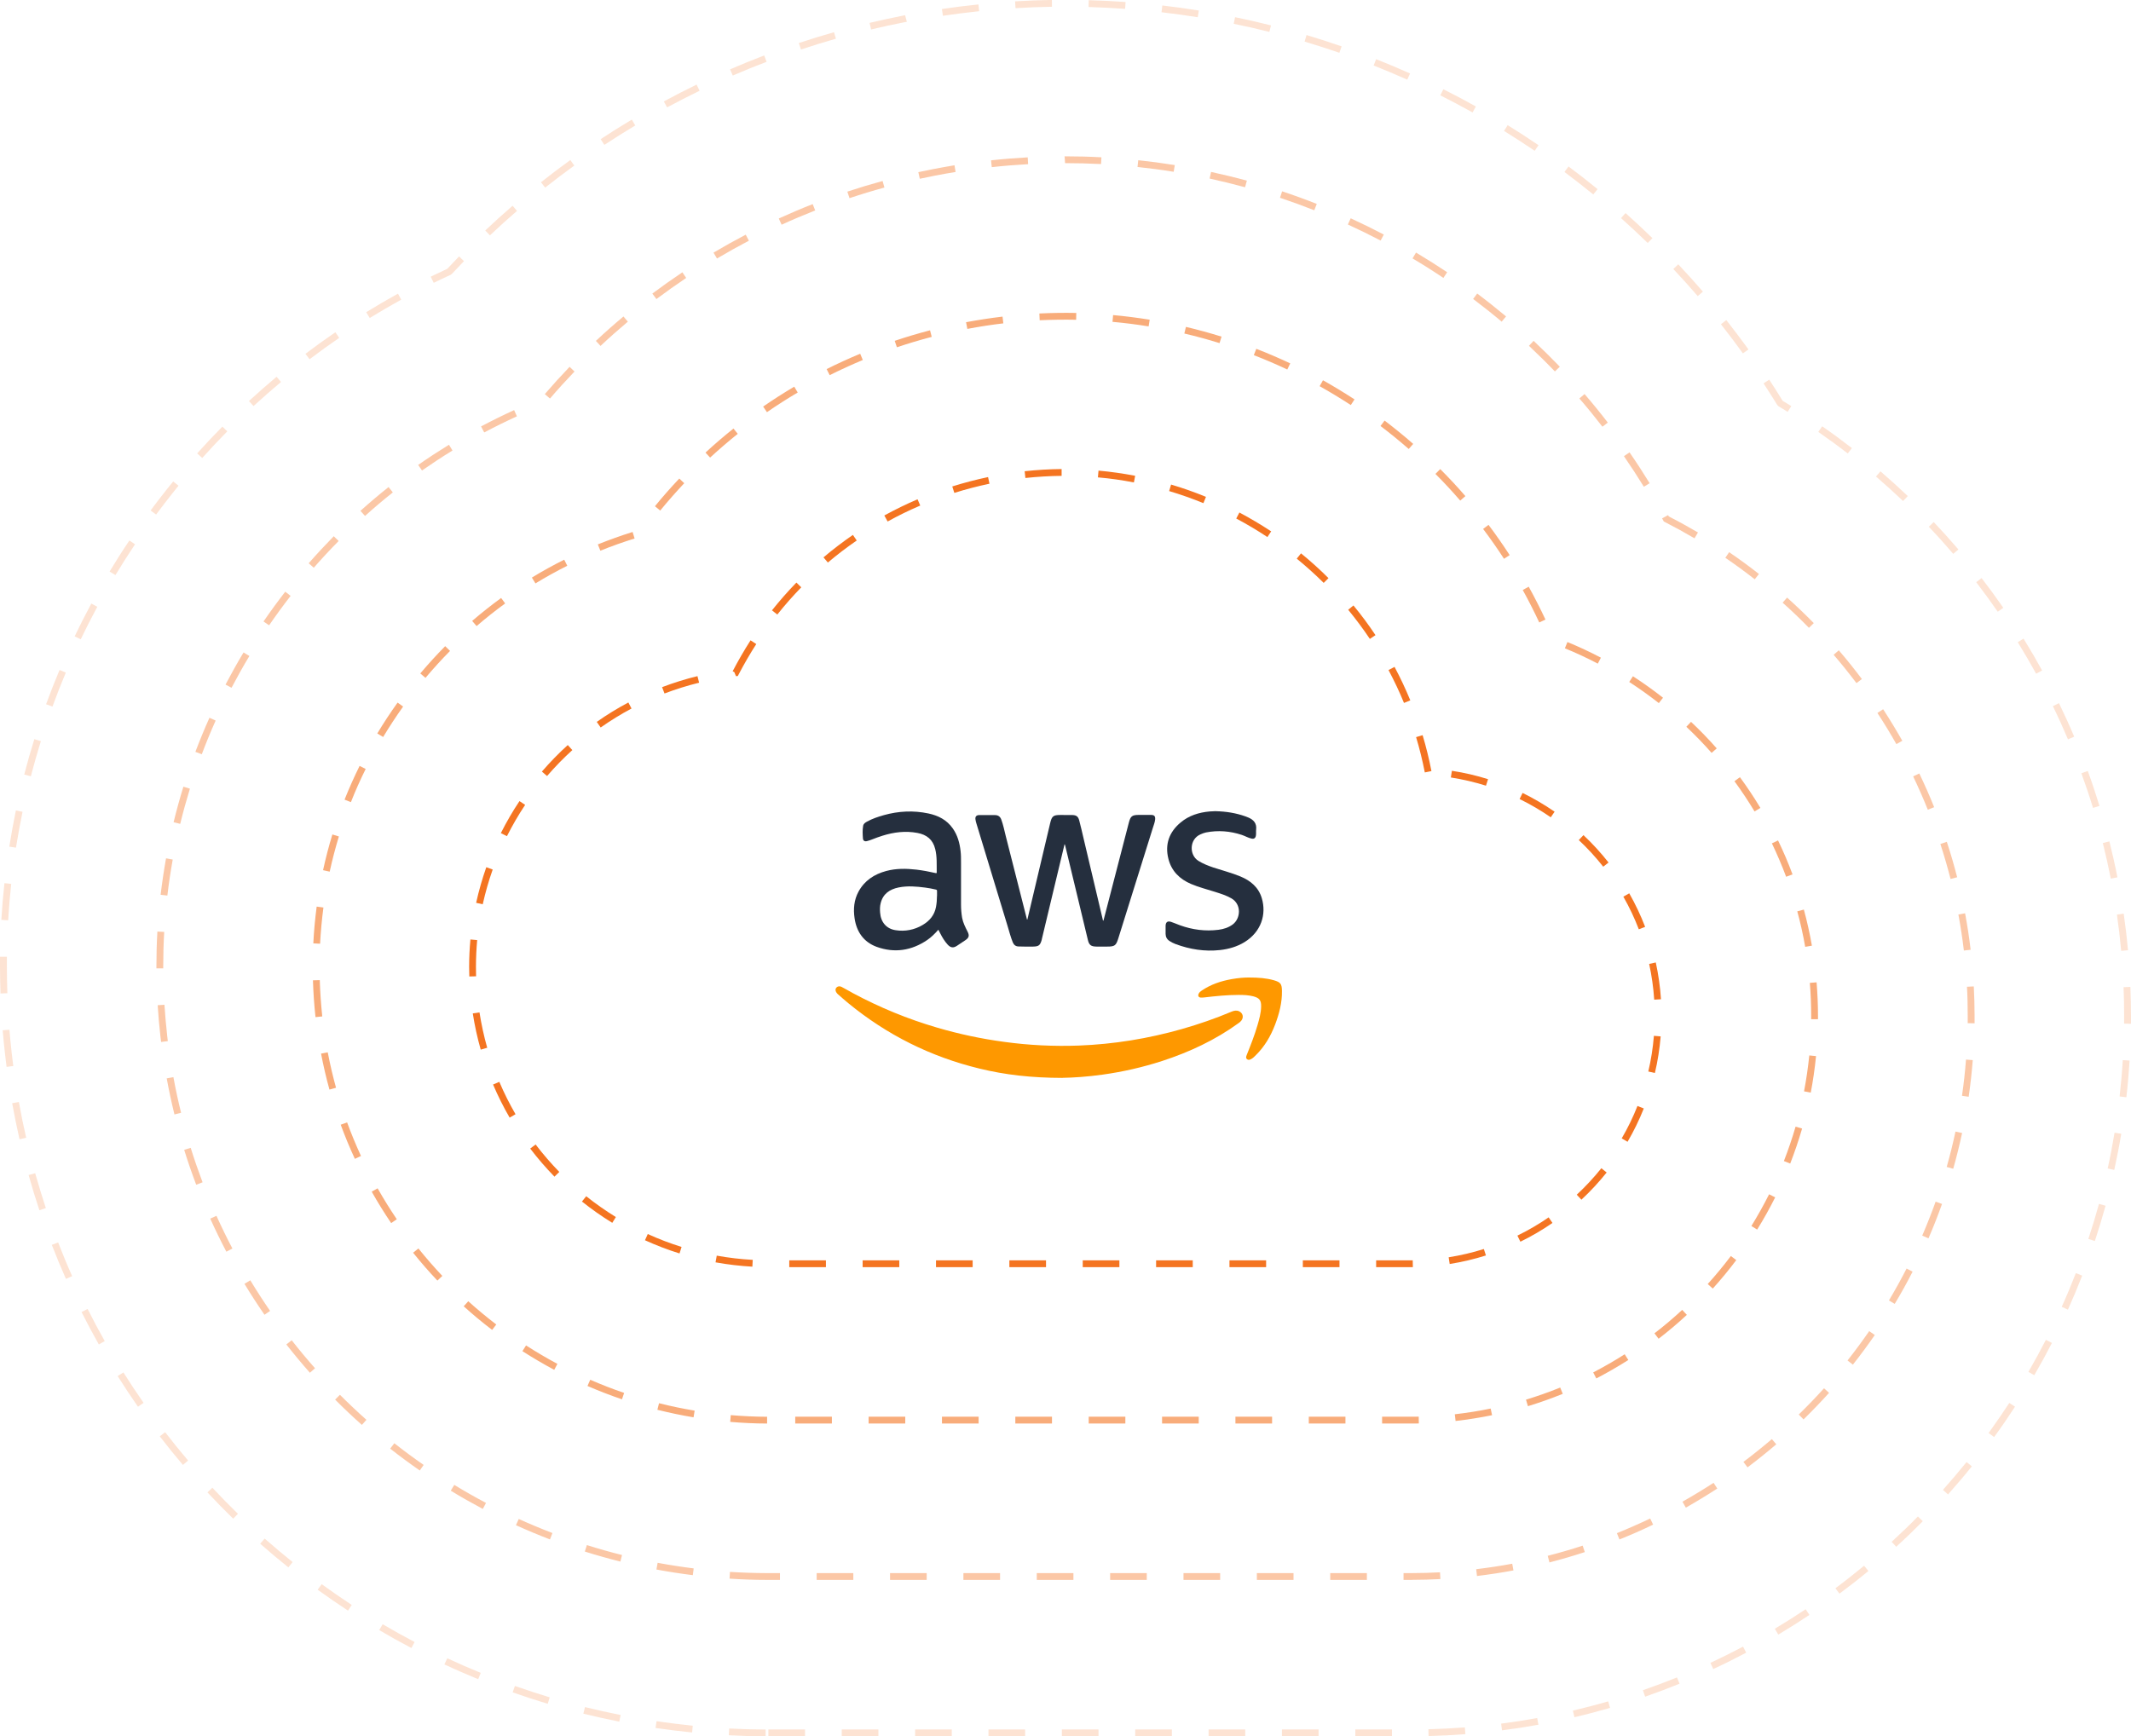<?xml version="1.0" encoding="UTF-8"?><svg id="a" xmlns="http://www.w3.org/2000/svg" width="350" height="285.23" viewBox="0 0 350 285.23"><g opacity=".2"><path d="M228.62,285.23h-6.02v-1.12h6.02v1.12Zm-12.05,0h-6.02v-1.12h6.02v1.12Zm-12.05,0h-6.02v-1.12h6.02v1.12Zm-12.05,0h-6.02v-1.12h6.02v1.12Zm-12.05,0h-6.02v-1.12h6.02v1.12Zm-12.05,0h-6.02v-1.12h6.02v1.12Zm-12.05,0h-6.02v-1.12h6.02v1.12Zm-12.05,0h-6.02v-1.12h6.02v1.12Zm-12.05,0h-6.02v-1.12h6.02v1.12Zm-6.47,0c-2,0-4.04-.07-6.05-.17l.06-1.11c1.99,.1,4.01,.16,5.99,.17v1.12Zm108.88-.04l-.03-1.12c1.99-.05,4-.15,5.99-.3l.09,1.11c-2,.15-4.04,.26-6.04,.31Zm-120.96-.59c-1.98-.2-4-.45-6-.74l.16-1.11c1.99,.29,3.99,.54,5.95,.74l-.11,1.11Zm133.02-.34l-.14-1.11c1.97-.25,3.96-.56,5.92-.92l.2,1.1c-1.98,.36-3.99,.67-5.98,.92Zm-144.98-1.44c-1.95-.38-3.94-.83-5.9-1.31l.27-1.08c1.95,.48,3.92,.92,5.85,1.3l-.22,1.09Zm156.88-.72l-.26-1.09c1.93-.45,3.88-.96,5.8-1.52l.31,1.07c-1.93,.56-3.9,1.08-5.85,1.53Zm-168.63-2.21c-1.93-.58-3.87-1.21-5.76-1.88l.37-1.05c1.88,.66,3.8,1.29,5.71,1.87l-.32,1.07Zm180.24-1.17l-.37-1.06c1.88-.65,3.76-1.36,5.6-2.1l.42,1.03c-1.85,.75-3.75,1.47-5.65,2.13Zm-191.66-2.87c-1.87-.77-3.74-1.58-5.55-2.43l.47-1.01c1.8,.84,3.65,1.65,5.5,2.4l-.42,1.03Zm202.85-1.67l-.47-1.01c1.79-.84,3.6-1.74,5.36-2.67l.52,.99c-1.78,.94-3.59,1.85-5.41,2.69Zm-213.82-3.45c-1.79-.94-3.57-1.93-5.29-2.95l.57-.96c1.7,1,3.47,1.99,5.24,2.92l-.52,.99Zm224.5-2.21l-.57-.96c1.71-1.02,3.41-2.1,5.06-3.2l.62,.93c-1.66,1.11-3.38,2.2-5.11,3.23Zm-234.92-3.94c-1.68-1.1-3.36-2.26-4.98-3.43l.66-.91c1.61,1.17,3.27,2.31,4.94,3.41l-.61,.93Zm244.97-2.78l-.67-.89c1.6-1.19,3.18-2.44,4.71-3.7l.71,.86c-1.54,1.28-3.14,2.53-4.76,3.73Zm-254.76-4.32c-1.57-1.26-3.13-2.57-4.63-3.89l.74-.84c1.49,1.31,3.03,2.61,4.59,3.86l-.7,.87Zm264.08-3.38l-.75-.82c1.48-1.36,2.93-2.75,4.31-4.16l.8,.78c-1.4,1.42-2.86,2.83-4.36,4.2Zm-273.14-4.62c-1.44-1.4-2.86-2.85-4.23-4.32l.81-.76c1.36,1.45,2.77,2.89,4.2,4.28l-.78,.8Zm281.64-3.99l-.83-.74c1.32-1.48,2.62-3.02,3.88-4.57l.87,.7c-1.26,1.57-2.58,3.12-3.91,4.61Zm-289.9-4.84c-1.3-1.53-2.58-3.11-3.8-4.7l.88-.68c1.21,1.57,2.48,3.14,3.77,4.66l-.85,.72Zm297.48-4.58l-.91-.66c1.17-1.62,2.31-3.28,3.4-4.94l.94,.61c-1.09,1.68-2.24,3.36-3.43,4.99Zm-304.86-4.98c-1.14-1.64-2.26-3.33-3.34-5.04l.95-.59c1.06,1.69,2.18,3.37,3.31,4.99l-.92,.64Zm311.46-5.17l-.97-.56c1-1.72,1.97-3.5,2.87-5.26l.99,.51c-.92,1.79-1.89,3.57-2.9,5.31Zm-317.89-5.06c-.98-1.74-1.94-3.53-2.84-5.33l1-.5c.89,1.78,1.84,3.55,2.81,5.28l-.97,.55Zm323.41-5.72l-1.02-.46c.82-1.81,1.6-3.68,2.32-5.54l1.04,.41c-.73,1.88-1.52,3.76-2.34,5.59ZM10.83,210.09c-.81-1.83-1.59-3.71-2.32-5.59l1.04-.4c.72,1.86,1.49,3.73,2.3,5.54l-1.02,.45Zm333.23-6.22l-1.06-.35c.62-1.88,1.21-3.82,1.74-5.75l1.08,.3c-.54,1.95-1.13,3.9-1.76,5.81ZM6.47,198.81c-.63-1.9-1.23-3.84-1.77-5.78l1.08-.3c.54,1.92,1.13,3.85,1.75,5.73l-1.06,.35Zm340.79-6.62l-1.09-.24c.43-1.94,.81-3.92,1.13-5.88l1.1,.18c-.33,1.99-.72,3.98-1.15,5.94ZM3.21,187.16c-.45-1.96-.85-3.95-1.21-5.93l1.1-.2c.35,1.96,.75,3.93,1.2,5.87l-1.09,.25Zm346.03-6.91l-1.11-.13c.22-1.96,.4-3.97,.52-5.97l1.12,.07c-.13,2.02-.3,4.05-.53,6.03ZM1.08,175.26c-.09-.69-.18-1.39-.25-2.08-.15-1.31-.28-2.62-.39-3.93l1.11-.09c.11,1.3,.23,2.6,.38,3.9,.08,.69,.16,1.38,.25,2.06l-1.11,.14Zm348.91-7.08l-1.12-.02v-1.32c0-1.56-.02-3.12-.09-4.67l1.12-.05c.06,1.57,.09,3.14,.1,4.72v1.34ZM.08,163.21c-.05-1.52-.08-3.03-.08-4.55,0-.5,0-1,0-1.5H1.13c0,.51,0,1.01,0,1.5,0,1.5,.03,3,.08,4.5l-1.12,.04Zm348.31-7.01c-.18-1.97-.42-3.98-.7-5.95l1.11-.16c.29,1.99,.53,4.02,.71,6.01l-1.11,.1ZM1.34,151.18l-1.12-.07c.12-2.01,.29-4.04,.51-6.03l1.11,.12c-.21,1.97-.38,3.98-.5,5.97Zm345.34-6.84c-.38-1.95-.82-3.91-1.31-5.85l1.08-.27c.49,1.95,.94,3.94,1.32,5.9l-1.1,.22ZM2.63,139.25l-1.1-.17c.31-1.99,.68-3.99,1.08-5.95l1.09,.23c-.4,1.94-.76,3.93-1.08,5.9Zm341.13-6.54c-.58-1.91-1.23-3.82-1.91-5.68l1.05-.38c.69,1.88,1.33,3.81,1.92,5.74l-1.07,.33ZM5.06,127.52l-1.08-.28c.5-1.94,1.06-3.9,1.66-5.82l1.07,.33c-.59,1.9-1.14,3.84-1.64,5.76Zm334.59-6.06c-.77-1.82-1.6-3.66-2.48-5.46l1-.49c.88,1.82,1.73,3.67,2.5,5.51l-1.03,.44ZM8.62,116.07l-1.05-.38c.69-1.89,1.43-3.78,2.21-5.63l1.03,.43c-.77,1.83-1.51,3.71-2.19,5.58Zm325.8-5.4c-.9-1.63-1.85-3.27-2.83-4.86l-.19-.31,.95-.59,.19,.31c.99,1.61,1.95,3.26,2.86,4.92l-.98,.54ZM13.27,105.02l-1.01-.48c.87-1.81,1.79-3.63,2.74-5.39l.98,.53c-.94,1.75-1.86,3.54-2.72,5.34Zm314.84-4.54c-1.14-1.64-2.33-3.27-3.53-4.84l.88-.68c1.22,1.59,2.42,3.23,3.57,4.89l-.92,.64ZM18.96,94.47l-.96-.58c1.03-1.71,2.12-3.43,3.25-5.1l.93,.62c-1.11,1.66-2.19,3.36-3.22,5.06Zm301.84-3.49c-1.28-1.5-2.63-3-4.01-4.45l.81-.77c1.39,1.47,2.75,2.98,4.05,4.5l-.85,.73ZM25.63,84.52l-.9-.66c.9-1.21,1.82-2.42,2.77-3.6,.31-.39,.63-.79,.95-1.17l.87,.7c-.31,.39-.63,.77-.94,1.17-.94,1.18-1.85,2.37-2.74,3.57Zm286.93-2.22c-1.43-1.36-2.93-2.72-4.44-4.02l.73-.85c1.53,1.32,3.04,2.68,4.49,4.06l-.77,.81Zm-279.35-7.07l-.83-.75c1.34-1.49,2.73-2.97,4.15-4.4l.8,.78c-1.4,1.42-2.79,2.89-4.11,4.37Zm270.26-.74c-1.57-1.22-3.2-2.41-4.83-3.54l.64-.92c1.65,1.14,3.29,2.35,4.88,3.58l-.68,.88Zm-9.85-6.83c-.5-.31-1.01-.62-1.52-.93l-.19-.19c-.74-1.2-1.49-2.39-2.26-3.56l.93-.61c.75,1.14,1.49,2.3,2.2,3.47,.48,.29,.95,.57,1.42,.87l-.59,.95Zm-251.98-.96l-.76-.82c1.48-1.36,3.01-2.7,4.55-3.99l.72,.86c-1.53,1.28-3.04,2.61-4.51,3.95Zm9.2-7.69l-.67-.89c1.6-1.21,3.25-2.4,4.91-3.54l.63,.92c-1.64,1.13-3.28,2.31-4.86,3.51Zm235.42-.96c-1.17-1.62-2.38-3.23-3.61-4.78l.88-.69c1.24,1.57,2.46,3.19,3.64,4.82l-.91,.65Zm-225.53-5.81l-.59-.95c1.71-1.06,3.47-2.08,5.22-3.05l.54,.98c-1.74,.96-3.48,1.98-5.18,3.02Zm218.11-3.6c-1.3-1.51-2.65-3-4.01-4.45l.81-.77c1.38,1.46,2.74,2.97,4.05,4.49l-.85,.73Zm-207.61-2.19l-.49-1c.9-.44,1.81-.87,2.72-1.29,.64-.69,1.29-1.37,1.94-2.04l.8,.78c-.67,.7-1.34,1.4-2,2.11l-.18,.13c-.94,.43-1.87,.87-2.8,1.33Zm199.4-6.53c-1.42-1.38-2.9-2.76-4.39-4.09l.74-.83c1.5,1.34,2.99,2.73,4.42,4.12l-.78,.8Zm-190.16-1.25l-.77-.81c1.46-1.38,2.97-2.75,4.49-4.06l.73,.84c-1.51,1.3-3,2.65-4.45,4.02Zm181.21-6.73c-1.55-1.26-3.14-2.5-4.73-3.69l.67-.9c1.6,1.19,3.21,2.44,4.77,3.72l-.71,.87Zm-172.14-1.12l-.69-.88c1.58-1.25,3.2-2.48,4.82-3.65l.65,.91c-1.61,1.16-3.22,2.38-4.78,3.62Zm162.52-6.05c-1.64-1.12-3.34-2.21-5.03-3.26l.59-.95c1.71,1.06,3.42,2.16,5.07,3.29l-.63,.92Zm-152.8-.98l-.61-.93c1.68-1.11,3.41-2.19,5.12-3.21l.57,.96c-1.7,1.02-3.41,2.09-5.08,3.19Zm142.6-5.32c-1.74-.97-3.52-1.91-5.3-2.81l.5-1c1.79,.9,3.59,1.85,5.34,2.83l-.54,.98Zm-132.3-.83l-.53-.98c1.77-.96,3.58-1.88,5.38-2.76l.49,1.01c-1.79,.87-3.58,1.79-5.34,2.73Zm121.58-4.55c-1.81-.81-3.67-1.6-5.53-2.33l.41-1.04c1.87,.74,3.74,1.53,5.57,2.35l-.46,1.02Zm-110.79-.68l-.44-1.02c1.83-.79,3.72-1.56,5.6-2.28l.4,1.04c-1.87,.71-3.74,1.47-5.56,2.26Zm99.63-3.74c-1.89-.65-3.81-1.27-5.71-1.84l.32-1.07c1.92,.57,3.86,1.2,5.76,1.86l-.37,1.06Zm-88.43-.54l-.35-1.06c1.89-.63,3.84-1.23,5.78-1.78l.31,1.07c-1.93,.55-3.86,1.15-5.73,1.77Zm76.93-2.89c-1.94-.49-3.9-.94-5.85-1.33l.22-1.09c1.96,.4,3.95,.86,5.9,1.35l-.27,1.08Zm-65.4-.39l-.26-1.09c1.82-.43,3.66-.83,5.48-1.19l.36-.07,.28,1.08-.43,.08c-1.8,.35-3.63,.75-5.44,1.18Zm53.64-2.02c-1.96-.31-3.96-.59-5.95-.82l.13-1.11c2,.23,4.02,.51,6,.83l-.18,1.1Zm-41.86-.25l-.16-1.1c1.98-.29,4-.55,6-.75l.12,1.11c-1.98,.21-3.99,.46-5.95,.75Zm29.93-1.13c-1.99-.14-4.01-.24-6-.3l.03-1.12c2.01,.05,4.04,.16,6.05,.3l-.08,1.11Zm-18-.11l-.07-1.12c2-.12,4.03-.2,6.04-.23l.02,1.12c-2,.03-4.01,.11-5.99,.23Z" fill="#f47421"/></g><g opacity=".4"><path d="M231.9,259.54h-1.38v-1.12h1.34c1.56,0,3.12-.05,4.65-.13l.06,1.11c-1.55,.08-3.13,.13-4.67,.13Zm-7.4,0h-6.02v-1.12h6.02v1.12Zm-12.05,0h-6.02v-1.12h6.02v1.12Zm-12.05,0h-6.02v-1.12h6.02v1.12Zm-12.05,0h-6.02v-1.12h6.02v1.12Zm-12.05,0h-6.02v-1.12h6.02v1.12Zm-12.05,0h-6.02v-1.12h6.02v1.12Zm-12.05,0h-6.02v-1.12h6.02v1.12Zm-12.05,0h-6.02v-1.12h6.02v1.12Zm-12.05,0h-2.23c-2.02,0-4.06-.08-6.05-.21l.07-1.11c1.97,.13,3.98,.19,5.98,.2h2.23v1.12Zm114.48-.65l-.13-1.11c1.98-.24,3.97-.54,5.92-.9l.2,1.1c-1.96,.37-3.98,.67-5.99,.92Zm-128.79-.13c-1.99-.25-4.01-.56-5.98-.93l.2-1.1c1.95,.36,3.94,.67,5.92,.92l-.14,1.11Zm140.69-2.1l-.28-1.08c1.92-.49,3.85-1.05,5.74-1.67l.35,1.06c-1.92,.63-3.88,1.2-5.82,1.7Zm-152.59-.13c-1.95-.49-3.91-1.04-5.84-1.65l.34-1.06c1.9,.6,3.84,1.15,5.77,1.63l-.27,1.08Zm164.09-3.64l-.42-1.03c1.85-.75,3.69-1.56,5.47-2.41l.48,1.01c-1.8,.87-3.67,1.69-5.54,2.44Zm-175.65,0c-1.88-.72-3.76-1.51-5.59-2.34l.46-1.02c1.81,.82,3.68,1.6,5.53,2.31l-.4,1.04Zm-11.03-5.01c-1.78-.95-3.56-1.95-5.27-3l.58-.95c1.69,1.03,3.44,2.03,5.21,2.96l-.52,.99Zm197.58-.22l-.55-.97c1.73-.98,3.45-2.02,5.11-3.1l.61,.94c-1.68,1.09-3.42,2.15-5.17,3.14Zm-207.93-6.09c-1.64-1.14-3.28-2.35-4.87-3.6l.69-.88c1.57,1.24,3.19,2.44,4.81,3.56l-.64,.92Zm218.06-.53l-.67-.89c1.59-1.19,3.16-2.45,4.67-3.74l.73,.85c-1.53,1.31-3.12,2.58-4.72,3.79Zm-227.57-6.96c-1.49-1.33-2.98-2.73-4.4-4.16l.79-.79c1.41,1.41,2.87,2.79,4.35,4.11l-.74,.83Zm236.77-.91l-.78-.8c1.43-1.39,2.82-2.84,4.15-4.31l.83,.75c-1.35,1.49-2.76,2.96-4.2,4.37Zm-245.31-7.66c-1.34-1.52-2.64-3.08-3.87-4.65l.88-.69c1.21,1.55,2.5,3.1,3.83,4.6l-.84,.74Zm253.42-1.33l-.88-.69c1.23-1.56,2.43-3.18,3.56-4.82l.92,.64c-1.15,1.66-2.36,3.3-3.6,4.87Zm-260.88-8.2c-1.14-1.65-2.25-3.36-3.29-5.08l.96-.58c1.03,1.7,2.12,3.39,3.25,5.03l-.92,.63Zm267.76-1.78l-.96-.57c1.02-1.71,2-3.48,2.9-5.24l.99,.51c-.91,1.78-1.9,3.57-2.94,5.3Zm-274.02-8.57c-.93-1.78-1.82-3.6-2.65-5.44l1.02-.46c.82,1.81,1.7,3.62,2.62,5.37l-.99,.52Zm279.55-2.21l-1.02-.44c.79-1.83,1.53-3.71,2.2-5.58l1.05,.38c-.67,1.89-1.42,3.79-2.22,5.64Zm-284.51-8.81c-.71-1.88-1.38-3.81-1.97-5.72l1.07-.33c.59,1.9,1.25,3.8,1.95,5.66l-1.04,.4Zm288.58-2.61l-1.07-.3c.54-1.91,1.03-3.87,1.44-5.81l1.09,.23c-.42,1.97-.91,3.95-1.46,5.88ZM28.65,183.07c-.48-1.96-.91-3.95-1.27-5.92l1.1-.2c.36,1.95,.78,3.92,1.26,5.85l-1.08,.27Zm294.7-2.9l-1.11-.16c.29-1.97,.51-3.97,.66-5.95l1.11,.09c-.16,2-.38,4.03-.67,6.02ZM26.46,171.16l-.11-.89c-.19-1.7-.35-3.43-.45-5.14l1.11-.07c.11,1.69,.26,3.4,.45,5.09l.1,.88-1.11,.14Zm297.84-3.06l-1.12-.02v-1.24c0-1.58-.03-3.18-.12-4.74l1.12-.06c.08,1.59,.13,3.2,.13,4.8v1.25ZM26.81,159.08h-1.12v-.36c0-1.9,.05-3.81,.16-5.69l1.12,.06c-.11,1.86-.16,3.75-.16,5.63v.36Zm295.74-2.93c-.23-1.98-.54-3.97-.9-5.92l1.1-.2c.37,1.97,.68,3.99,.91,5.99l-1.11,.13ZM27.49,147.12l-1.11-.13c.24-2,.54-4.02,.89-5.99l1.1,.2c-.35,1.95-.65,3.94-.88,5.92Zm292.87-2.74c-.49-1.92-1.06-3.86-1.67-5.74l1.06-.35c.63,1.91,1.2,3.87,1.7,5.82l-1.08,.28ZM29.6,135.34l-1.09-.27c.48-1.96,1.02-3.92,1.61-5.84l1.07,.33c-.58,1.9-1.12,3.84-1.59,5.77Zm287.03-2.32c-.74-1.84-1.55-3.68-2.41-5.48l1.01-.48c.87,1.82,1.7,3.68,2.44,5.54l-1.04,.42ZM33.14,123.9l-1.05-.39c.71-1.88,1.49-3.77,2.31-5.6l1.02,.46c-.81,1.81-1.58,3.67-2.28,5.54Zm278.32-1.67c-.98-1.74-2.03-3.46-3.11-5.11l.94-.61c1.1,1.68,2.15,3.42,3.15,5.18l-.97,.55ZM38.03,112.98l-.99-.52c.93-1.77,1.92-3.55,2.96-5.28l.96,.58c-1.03,1.71-2.01,3.47-2.93,5.22Zm266.88-.76c-1.2-1.59-2.46-3.16-3.75-4.66l.85-.73c1.31,1.52,2.58,3.11,3.79,4.72l-.89,.67Zm-7.8-9.08c-1.4-1.43-2.85-2.82-4.33-4.14l.74-.83c1.49,1.34,2.97,2.75,4.38,4.19l-.8,.78Zm-252.91-.42l-.92-.63c1.14-1.66,2.34-3.3,3.57-4.89l.88,.69c-1.22,1.57-2.41,3.2-3.53,4.83Zm244-7.56c-1.57-1.23-3.2-2.42-4.83-3.53l.63-.92c1.66,1.13,3.3,2.33,4.89,3.58l-.69,.88Zm-236.66-1.89l-.84-.74c1.32-1.51,2.71-3,4.12-4.44l.8,.78c-1.4,1.42-2.77,2.89-4.08,4.39Zm226.77-4.84c-1.6-.94-3.24-1.84-4.88-2.68l-.16-.08-.28-.52,.98-.53,.12,.22c1.61,.82,3.22,1.71,4.79,2.63l-.57,.96Zm-218.36-3.68l-.75-.83c1.5-1.35,3.05-2.66,4.62-3.91l.7,.88c-1.55,1.23-3.09,2.53-4.57,3.87Zm210.04-4.79c-1.04-1.69-2.14-3.38-3.27-5.02l.92-.63c1.14,1.65,2.25,3.36,3.3,5.07l-.95,.58Zm-200.67-2.66l-.64-.92c1.65-1.16,3.36-2.27,5.06-3.32l.58,.95c-1.69,1.03-3.37,2.14-5.01,3.28Zm10.21-6.26l-.52-.99c1.77-.94,3.6-1.84,5.43-2.68l.46,1.02c-1.81,.83-3.62,1.72-5.37,2.65Zm183.66-.94c-1.22-1.58-2.49-3.14-3.79-4.64l.85-.73c1.31,1.52,2.59,3.09,3.82,4.69l-.88,.68Zm-172.86-4.63l-.85-.73c1.31-1.52,2.68-3.03,4.07-4.48l.81,.77c-1.38,1.44-2.74,2.93-4.03,4.44Zm165.05-4.45c-1.38-1.44-2.82-2.85-4.26-4.21l.76-.82c1.46,1.37,2.91,2.8,4.31,4.25l-.81,.77Zm-156.75-4.2l-.76-.82c1.46-1.37,2.98-2.72,4.53-4.01l.72,.85c-1.53,1.29-3.04,2.62-4.48,3.98Zm148.01-3.98c-1.52-1.28-3.1-2.53-4.69-3.73l.67-.89c1.61,1.21,3.2,2.48,4.74,3.76l-.72,.86Zm-138.83-3.72l-.67-.89c1.62-1.21,3.28-2.39,4.94-3.5l.62,.93c-1.64,1.1-3.29,2.27-4.89,3.47Zm129.25-3.47c-1.65-1.11-3.35-2.19-5.06-3.2l.57-.96c1.73,1.03,3.45,2.12,5.12,3.23l-.62,.93Zm-119.3-3.19l-.57-.96c1.72-1.02,3.5-2.01,5.29-2.95l.52,.99c-1.77,.93-3.53,1.91-5.23,2.92Zm109-2.94c-1.76-.92-3.57-1.81-5.38-2.64l.46-1.02c1.83,.84,3.66,1.74,5.44,2.67l-.52,.99Zm-98.39-2.61l-.46-1.02c1.83-.83,3.7-1.63,5.57-2.36l.41,1.04c-1.85,.73-3.71,1.51-5.51,2.34Zm87.49-2.37c-1.85-.73-3.75-1.42-5.63-2.05l.35-1.06c1.91,.63,3.82,1.33,5.69,2.07l-.41,1.04Zm-76.34-2l-.35-1.06c1.9-.63,3.85-1.22,5.79-1.75l.3,1.08c-1.92,.52-3.85,1.11-5.73,1.74Zm64.97-1.78c-1.91-.52-3.87-1-5.82-1.43l.24-1.09c1.97,.43,3.95,.91,5.88,1.44l-.3,1.08Zm-53.42-1.39l-.24-1.09c.8-.17,1.59-.34,2.39-.49,1.18-.23,2.36-.44,3.55-.64l.18,1.1c-1.18,.19-2.35,.4-3.52,.63-.79,.15-1.58,.32-2.37,.49Zm41.7-1.15c-1.96-.32-3.96-.58-5.94-.79l.12-1.11c2,.21,4.02,.48,6,.8l-.18,1.1Zm-29.88-.77l-.12-1.11c1.99-.22,4.02-.38,6.03-.49l.06,1.12c-1.99,.11-4,.27-5.97,.49Zm17.95-.5c-1.96-.1-3.95-.15-5.91-.15l-.08-1.12h.08c1.99,0,3.99,.05,5.97,.16l-.06,1.12Z" fill="#f47421"/></g><g opacity=".6"><path d="M231.82,233.85h-4.82v-1.12h4.78c.44,0,.84,0,1.23-.01l.02,1.12c-.4,0-.81,.01-1.21,.01Zm-10.84,0h-6.02v-1.12h6.02v1.12Zm-12.05,0h-6.02v-1.12h6.02v1.12Zm-12.05,0h-6.02v-1.12h6.02v1.12Zm-12.05,0h-6.02v-1.12h6.02v1.12Zm-12.05,0h-6.02v-1.12h6.02v1.12Zm-12.05,0h-6.02v-1.12h6.02v1.12Zm-12.05,0h-6.02v-1.12h6.02v1.12Zm-12.05,0h-6.02v-1.12h6.02v1.12Zm-10.64,0c-2,0-4.04-.1-6.06-.27l.09-1.11c1.99,.17,4,.26,5.97,.27v1.12Zm113.08-.41l-.13-1.11c1.99-.23,3.97-.54,5.89-.94l.23,1.09c-1.96,.4-3.97,.72-5.99,.95Zm-125.16-.61c-1.98-.33-3.98-.75-5.94-1.24l.27-1.08c1.93,.49,3.9,.9,5.85,1.22l-.18,1.1Zm137.04-1.83l-.32-1.07c1.9-.58,3.79-1.25,5.62-1.99l.42,1.03c-1.87,.76-3.79,1.44-5.72,2.03Zm-148.8-1.13c-1.91-.65-3.82-1.39-5.66-2.19l.45-1.02c1.82,.79,3.69,1.52,5.57,2.16l-.36,1.06Zm160.03-3.43l-.51-.99c1.76-.91,3.5-1.91,5.17-2.98l.6,.94c-1.7,1.08-3.47,2.1-5.26,3.03Zm-171.15-1.41c-1.77-.95-3.53-1.98-5.23-3.07l.6-.94c1.68,1.08,3.41,2.1,5.15,3.03l-.53,.99Zm181.38-5.11l-.68-.89c1.57-1.2,3.1-2.5,4.56-3.85l.76,.82c-1.48,1.38-3.04,2.69-4.64,3.92Zm-191.58-1.45c-1.61-1.23-3.18-2.53-4.67-3.88l.75-.83c1.46,1.32,3.01,2.6,4.6,3.82l-.68,.89Zm200.48-6.79l-.83-.75c1.33-1.47,2.61-3.02,3.8-4.6l.89,.67c-1.21,1.61-2.51,3.19-3.86,4.68Zm-209.48-1.32c-1.39-1.47-2.73-3.01-3.98-4.57l.87-.7c1.24,1.54,2.56,3.06,3.93,4.51l-.81,.77Zm216.77-8.37l-.95-.59c1.04-1.69,2.02-3.44,2.91-5.21l1,.5c-.9,1.8-1.9,3.59-2.96,5.3Zm-224.36-1.08c-1.13-1.66-2.2-3.39-3.19-5.15l.97-.55c.98,1.73,2.04,3.44,3.15,5.08l-.92,.63Zm229.79-9.77l-1.04-.41c.72-1.85,1.37-3.76,1.92-5.65l1.07,.31c-.56,1.93-1.22,3.87-1.95,5.75Zm-235.75-.78c-.85-1.83-1.63-3.71-2.32-5.6l1.05-.38c.68,1.86,1.45,3.71,2.28,5.52l-1.01,.47Zm239.12-10.87l-1.1-.21c.37-1.95,.66-3.93,.86-5.9l1.11,.11c-.2,2.01-.49,4.03-.87,6.01Zm-243.29-.5c-.54-1.94-1-3.93-1.38-5.91l1.1-.21c.37,1.94,.83,3.9,1.36,5.82l-1.08,.3Zm244.48-11.56h-1.12v-.56c0-1.8-.07-3.62-.22-5.41l1.11-.09c.15,1.82,.23,3.67,.23,5.5v.56Zm-246.77-.34c-.22-2-.36-4.04-.42-6.05l1.12-.03c.06,1.99,.2,3.99,.41,5.96l-1.11,.12Zm244.67-11.55c-.34-1.96-.78-3.92-1.3-5.83l1.08-.29c.53,1.94,.97,3.93,1.32,5.93l-1.1,.19Zm-243.91-.51l-1.12-.06c.1-2.02,.29-4.05,.55-6.04l1.11,.15c-.26,1.96-.44,3.96-.55,5.95Zm240.78-11c-.69-1.85-1.48-3.69-2.34-5.49l1.01-.48c.88,1.82,1.68,3.7,2.38,5.58l-1.05,.39Zm-239.21-.84l-1.09-.24c.43-1.97,.94-3.94,1.53-5.87l1.07,.33c-.58,1.9-1.09,3.84-1.51,5.78Zm234.02-9.89c-1.02-1.7-2.13-3.37-3.3-4.97l.9-.66c1.19,1.62,2.32,3.32,3.36,5.05l-.96,.58Zm-230.54-1.53l-1.04-.41c.75-1.88,1.58-3.74,2.47-5.54l1,.5c-.88,1.77-1.7,3.61-2.43,5.46Zm223.49-8.09c-1.31-1.49-2.71-2.93-4.15-4.29l.77-.81c1.47,1.38,2.89,2.85,4.22,4.36l-.84,.74Zm-218.19-2.61l-.96-.58c1.03-1.72,2.15-3.42,3.33-5.07l.91,.65c-1.16,1.63-2.26,3.31-3.28,5Zm209.52-5.57c-1.56-1.22-3.19-2.39-4.86-3.47l.61-.94c1.7,1.1,3.36,2.29,4.94,3.53l-.69,.88Zm-202.57-4.15l-.85-.72c1.3-1.54,2.67-3.05,4.09-4.48l.8,.78c-1.4,1.41-2.75,2.9-4.03,4.42Zm192.55-2.33c-1.75-.92-3.57-1.77-5.41-2.52l.42-1.03c1.87,.77,3.72,1.63,5.5,2.57l-.52,.99Zm-184.15-6.17l-.73-.85c1.53-1.31,3.13-2.58,4.76-3.77l.66,.9c-1.61,1.17-3.18,2.42-4.68,3.71Zm174.53-.6c-.84-1.8-1.75-3.59-2.71-5.33l.98-.54c.97,1.76,1.9,3.58,2.75,5.4l-1.01,.47Zm-164.87-6.42l-.58-.95c1.72-1.05,3.51-2.04,5.31-2.94l.5,1c-1.77,.89-3.53,1.86-5.23,2.9Zm159.08-4.04c-1.08-1.67-2.24-3.32-3.43-4.9l.89-.67c1.21,1.61,2.38,3.28,3.47,4.97l-.94,.61Zm-148.41-1.32l-.42-1.04c1.87-.75,3.79-1.44,5.71-2.04l.33,1.07c-1.89,.59-3.79,1.26-5.63,2.01Zm9.82-6.6l-.86-.71c1.27-1.56,2.62-3.09,4-4.55l.81,.77c-1.36,1.45-2.69,2.96-3.95,4.5Zm131.4-1.64c-1.3-1.5-2.67-2.98-4.07-4.38l.79-.79c1.42,1.42,2.81,2.91,4.13,4.44l-.84,.73Zm-123.2-7.06l-.76-.82c1.47-1.36,3.02-2.69,4.6-3.95l.7,.87c-1.56,1.25-3.08,2.56-4.54,3.9Zm114.75-1.41c-1.5-1.31-3.06-2.58-4.64-3.78l.67-.89c1.6,1.22,3.18,2.5,4.7,3.83l-.74,.84Zm-105.41-6.05l-.63-.92c1.65-1.14,3.37-2.24,5.11-3.27l.57,.96c-1.71,1.01-3.41,2.09-5.04,3.22Zm95.89-1.17c-1.67-1.09-3.39-2.13-5.12-3.1l.55-.97c1.75,.98,3.49,2.04,5.18,3.14l-.61,.93Zm-85.59-4.91l-.5-1c1.79-.9,3.65-1.74,5.51-2.52l.43,1.03c-1.84,.77-3.67,1.6-5.44,2.49Zm75.16-.93c-1.8-.85-3.64-1.64-5.5-2.36l.41-1.04c1.88,.73,3.75,1.54,5.57,2.39l-.48,1.01Zm-64.12-3.65l-.36-1.06c1.9-.64,3.85-1.22,5.8-1.73l.28,1.08c-1.92,.5-3.85,1.08-5.73,1.71Zm52.98-.69c-1.9-.59-3.84-1.12-5.77-1.57l.26-1.09c1.95,.46,3.92,1,5.85,1.6l-.33,1.07Zm-41.41-2.33l-.21-1.1c1.98-.37,3.99-.68,5.99-.92l.13,1.11c-1.97,.23-3.96,.54-5.91,.91Zm29.77-.41c-1.96-.32-3.95-.57-5.93-.75l.1-1.11c2.01,.18,4.03,.44,6.01,.76l-.18,1.1Zm-17.89-1l-.05-1.12c2.01-.1,4.05-.13,6.06-.09l-.02,1.12c-1.98-.04-4-.01-5.98,.08Z" fill="#f47421"/></g><g id="b"><path d="M231.74,208.16h-5.72v-1.12h6.01l.02,1.12h-.31Zm-11.74,0h-6.02v-1.12h6.02v1.12Zm-12.05,0h-6.02v-1.12h6.02v1.12Zm-12.05,0h-6.02v-1.12h6.02v1.12Zm-12.05,0h-6.02v-1.12h6.02v1.12Zm-12.05,0h-6.02v-1.12h6.02v1.12Zm-12.05,0h-6.02v-1.12h6.02v1.12Zm-12.05,0h-6.02v-1.12h6.02v1.12Zm-12.05,0h-6.02v-1.12h6.02v1.12Zm-12.08-.08c-2.02-.11-4.05-.35-6.05-.71l.2-1.1c1.95,.35,3.94,.59,5.91,.69l-.06,1.11Zm114.53-.44l-.17-1.1c1.94-.31,3.89-.76,5.78-1.36l.34,1.06c-1.94,.61-3.94,1.08-5.94,1.4Zm-126.49-1.73c-1.94-.6-3.85-1.34-5.68-2.17l.46-1.02c1.79,.82,3.66,1.53,5.55,2.12l-.33,1.06Zm138.1-1.93l-.49-1c1.78-.87,3.5-1.87,5.13-3l.63,.92c-1.67,1.15-3.44,2.19-5.27,3.08Zm-149.15-3.1c-1.73-1.06-3.4-2.24-4.98-3.5l.7-.87c1.54,1.23,3.18,2.38,4.87,3.42l-.59,.95Zm159.17-3.8l-.76-.82c1.45-1.35,2.8-2.81,4.04-4.35l.87,.7c-1.27,1.58-2.66,3.09-4.15,4.47Zm-168.67-3.79c-1.42-1.46-2.76-3.01-3.98-4.61l.89-.67c1.19,1.56,2.5,3.08,3.89,4.51l-.8,.78Zm176.26-5.72l-.97-.56c1-1.71,1.87-3.5,2.59-5.33l1.04,.41c-.75,1.88-1.64,3.72-2.67,5.48Zm-183.61-3.96c-1.02-1.75-1.93-3.58-2.73-5.45l1.03-.44c.77,1.82,1.67,3.61,2.66,5.32l-.97,.56Zm188.1-7.34l-1.09-.25c.45-1.91,.76-3.89,.92-5.86l1.11,.09c-.17,2.03-.48,4.06-.95,6.02Zm-192.86-3.85c-.55-1.94-.99-3.94-1.3-5.94l1.1-.17c.31,1.96,.73,3.92,1.27,5.81l-1.07,.31Zm192.74-8.2c-.13-1.97-.41-3.95-.83-5.87l1.09-.24c.43,1.98,.72,4.01,.85,6.04l-1.11,.07Zm-194.61-3.81c-.02-.53-.03-1.05-.03-1.57,0-1.5,.07-3.02,.21-4.51l1.11,.1c-.13,1.46-.2,2.94-.2,4.41,0,.51,0,1.02,.02,1.54l-1.12,.03Zm192.08-7.75c-.71-1.85-1.56-3.65-2.54-5.36l.97-.55c1,1.76,1.88,3.62,2.61,5.51l-1.04,.4Zm-189.87-4.11l-1.09-.24c.44-1.98,1-3.95,1.67-5.85l1.05,.38c-.66,1.86-1.21,3.79-1.64,5.72Zm184.02-6.18c-1.22-1.55-2.57-3.02-4.01-4.37l.77-.81c1.48,1.39,2.86,2.9,4.12,4.5l-.88,.69Zm-180.05-5.01l-1-.5c.91-1.81,1.93-3.58,3.06-5.26l.93,.62c-1.1,1.64-2.1,3.38-2.99,5.14Zm171.44-3.1c-1.62-1.12-3.35-2.13-5.12-3l.49-1c1.82,.89,3.59,1.93,5.26,3.08l-.63,.92Zm-10.63-5.19c-1.88-.59-3.82-1.04-5.78-1.35l.17-1.1c2.01,.31,4.01,.77,5.94,1.38l-.34,1.06Zm-154.22-1.59l-.85-.73c1.32-1.53,2.75-3,4.25-4.36l.75,.83c-1.47,1.33-2.86,2.77-4.15,4.26Zm144.16-.6c-.38-1.95-.86-3.9-1.43-5.79l1.07-.32c.58,1.93,1.07,3.91,1.45,5.9l-1.1,.22Zm-135.36-7.38l-.64-.91c1.65-1.17,3.4-2.24,5.19-3.19l.52,.99c-1.75,.93-3.45,1.98-5.07,3.12Zm131.94-4.03c-.75-1.84-1.61-3.65-2.54-5.4l.99-.52c.95,1.78,1.82,3.63,2.59,5.5l-1.03,.42Zm-121.45-1.54l-.4-1.05c1.89-.72,3.84-1.33,5.81-1.81l.27,1.08c-1.92,.47-3.84,1.07-5.68,1.77Zm11.74-2.85l-.28-.67-.27-.14c.9-1.73,1.89-3.44,2.94-5.08l.94,.61c-1.03,1.6-2,3.28-2.89,4.98l-.14,.27-.3,.03Zm104.11-6.12c-1.1-1.64-2.3-3.25-3.56-4.79l.86-.71c1.29,1.56,2.51,3.2,3.62,4.88l-.93,.62Zm-97.32-4l-.88-.7c1.26-1.58,2.6-3.11,4.01-4.56l.8,.78c-1.38,1.42-2.71,2.93-3.94,4.48Zm89.74-5.2c-1.41-1.4-2.9-2.74-4.43-3.99l.7-.87c1.56,1.27,3.08,2.64,4.51,4.07l-.79,.79Zm-81.44-3.35l-.72-.85c1.54-1.3,3.16-2.54,4.83-3.69l.63,.92c-1.63,1.12-3.23,2.34-4.74,3.62Zm72.2-4.18c-1.65-1.09-3.37-2.12-5.13-3.05l.52-.99c1.78,.95,3.54,1.99,5.22,3.1l-.62,.93Zm-62.39-2.57l-.54-.98c1.77-.97,3.6-1.87,5.46-2.66l.44,1.03c-1.83,.78-3.63,1.66-5.36,2.62Zm51.86-3.01c-1.84-.75-3.73-1.42-5.62-1.98l.32-1.07c1.93,.57,3.86,1.25,5.73,2.02l-.42,1.03Zm-40.9-1.68l-.34-1.06c1.93-.61,3.91-1.12,5.88-1.54l.23,1.09c-1.94,.41-3.88,.91-5.77,1.51Zm29.49-1.72c-1.95-.38-3.93-.66-5.91-.83l.1-1.11c2.01,.18,4.03,.47,6.02,.85l-.21,1.1Zm-17.82-.73l-.12-1.11c2.01-.22,4.05-.34,6.07-.36v1.12c-1.97,.02-3.97,.14-5.95,.35Z" fill="#f47421"/></g><g><path d="M174.52,177.07c-5.13-.01-9.43-.5-13.65-1.53-8-1.94-15.18-5.52-21.54-10.74-.59-.48-1.16-.99-1.73-1.49-.04-.03-.07-.07-.11-.11-.28-.3-.34-.67-.15-.92s.55-.34,.92-.14c.61,.32,1.21,.67,1.81,1,4.4,2.36,9.04,4.27,13.84,5.67,3.6,1.06,7.28,1.84,11,2.34,4.06,.56,8.17,.76,12.26,.61,5.76-.22,11.41-1.14,16.96-2.72,2.77-.79,5.49-1.73,8.14-2.85,.41-.17,.83-.26,1.25-.06,.62,.3,.78,.98,.36,1.53-.14,.17-.3,.32-.48,.43-3.82,2.77-8.05,4.74-12.52,6.2-3.18,1.03-6.45,1.78-9.76,2.24-2.46,.35-4.92,.51-6.61,.53Z" fill="#fe9800"/><path d="M174.84,138.7c-.53,2.2-1.05,4.38-1.57,6.56-.72,2.99-1.44,5.99-2.15,8.99-.01,.04-.02,.08-.02,.12-.26,.92-.48,1.11-1.42,1.13-.79,.02-1.58,0-2.38-.02-.46,0-.77-.24-.95-.66-.36-.88-.59-1.81-.87-2.72-1.71-5.62-3.42-11.23-5.12-16.85-.07-.22-.12-.43-.15-.66-.06-.43,.15-.68,.58-.69,.87,0,1.75,0,2.63,0,.51,0,.85,.24,1.03,.72,.33,.89,.51,1.82,.74,2.73,1.16,4.53,2.31,9.07,3.46,13.61,.01,.04,.02,.07,.03,.11,.1-.04,.09-.12,.1-.19,1.23-5.21,2.47-10.44,3.7-15.65,.27-1.16,.51-1.35,1.68-1.35,.66,0,1.32,0,1.98,.01,.64,.02,.94,.24,1.11,.87,.27,1,.49,2.02,.73,3.02,1.05,4.43,2.1,8.85,3.14,13.28,.01,.06-.01,.15,.11,.19,.26-.99,.51-1.98,.77-2.97,1.13-4.36,2.26-8.73,3.39-13.09,.29-1.13,.54-1.32,1.69-1.32h1.95c.56,0,.74,.21,.69,.76-.05,.48-.24,.93-.38,1.39-1.89,6.06-3.79,12.12-5.68,18.17-.36,1.14-.58,1.31-1.79,1.31-.6,0-1.19,0-1.79,0-.89-.01-1.21-.25-1.41-1.11-.57-2.34-1.13-4.7-1.69-7.04-.68-2.83-1.36-5.65-2.04-8.47-.01-.07-.04-.14-.1-.2Z" fill="#252f3e"/><path d="M158.92,153.05c-.37-.73-.75-1.47-.9-2.28-.12-.72-.18-1.45-.18-2.17-.01-2.31,0-4.61,0-6.92,0-.62,0-1.24-.07-1.85-.15-1.34-.49-2.62-1.29-3.75-.98-1.4-2.39-2.11-4-2.45-2.46-.52-4.91-.4-7.33,.28-.95,.27-1.89,.58-2.75,1.06-.29,.16-.58,.34-.64,.71-.12,.69-.08,1.37-.03,2.06,.03,.38,.3,.53,.67,.43,.3-.08,.59-.17,.88-.29,.54-.22,1.09-.41,1.65-.59,1.88-.59,3.79-.83,5.75-.46,1.52,.28,2.54,1.09,2.92,2.64,.32,1.27,.23,2.55,.25,3.84,0,.18-.11,.13-.2,.11-1.03-.24-2.07-.43-3.12-.56-1.67-.19-3.33-.22-4.97,.22-1.97,.53-3.57,1.57-4.56,3.4-.74,1.37-.87,2.86-.64,4.38,.33,2.23,1.5,3.9,3.62,4.68,2.93,1.06,5.73,.63,8.31-1.12,.68-.46,1.26-1.05,1.83-1.69l.32,.62c.33,.66,.72,1.29,1.22,1.84,.48,.51,.92,.57,1.5,.19,.48-.31,.95-.62,1.41-.94,.59-.4,.67-.76,.35-1.39Zm-5.03-5.87c0,.61-.05,1.21-.16,1.81-.25,1.35-1.06,2.3-2.21,2.97-1.32,.79-2.88,1.09-4.4,.85-1.52-.22-2.46-1.31-2.57-2.9-.04-.51-.04-1.03,.09-1.53,.38-1.54,1.47-2.29,2.94-2.59s2.93-.17,4.39,.02c.58,.07,1.16,.19,1.73,.32,.15,.04,.2,.09,.2,.24,0,.27,0,.53,0,.8Z" fill="#252f3e"/><path d="M199.69,133.26c1.72,.04,3.32,.3,4.86,.85,.17,.06,.35,.13,.51,.2,.85,.37,1.37,.96,1.25,1.96-.04,.33,.02,.68-.04,1.01-.07,.4-.31,.57-.71,.48-.57-.12-1.06-.43-1.61-.61-1.92-.63-3.88-.79-5.88-.4-.3,.07-.59,.17-.87,.3-1.86,.77-1.93,3.38-.38,4.36,.77,.48,1.59,.8,2.44,1.09,1.49,.49,3.02,.88,4.47,1.48,1.67,.69,2.98,1.78,3.51,3.57,.79,2.64-.09,5.52-2.83,7.21-1.24,.76-2.61,1.15-4.05,1.31-2.5,.27-4.92-.11-7.27-.98-.35-.13-.68-.3-.99-.5-.44-.28-.65-.67-.66-1.18,0-.44-.01-.88,0-1.33,.02-.6,.32-.83,.9-.64,.49,.16,.97,.38,1.47,.56,2.05,.74,4.15,1.01,6.32,.74,.84-.11,1.64-.36,2.34-.88,1.31-.99,1.47-3.31-.23-4.29-.84-.48-1.74-.76-2.65-1.05-1.32-.43-2.67-.75-3.95-1.3-1.89-.8-3.24-2.13-3.74-4.14-.6-2.38,.12-4.39,2-5.96,1.38-1.16,3.01-1.66,4.78-1.82,.36-.03,.73-.04,1.01-.05Z" fill="#252f3e"/><path d="M205.14,160.58c1.57,0,2.84,.1,4.08,.45,1.09,.32,1.31,.58,1.33,1.72,.04,1.94-.45,3.79-1.13,5.58-.72,1.88-1.71,3.59-3.17,5.02-.22,.22-.43,.44-.71,.6-.23,.14-.48,.24-.72,.05s-.15-.45-.06-.68c.65-1.62,1.29-3.24,1.78-4.92,.29-1,.57-2,.59-3.04s-.28-1.42-1.29-1.69c-.79-.2-1.58-.23-2.39-.23-1.89,0-3.76,.19-5.63,.41-.19,.02-.39,.04-.59,.03-.37-.02-.52-.29-.36-.63,.11-.24,.3-.39,.51-.53,1.48-1,3.14-1.56,4.89-1.87,1.05-.19,2.1-.28,2.87-.27Z" fill="#fe9800"/></g></svg>